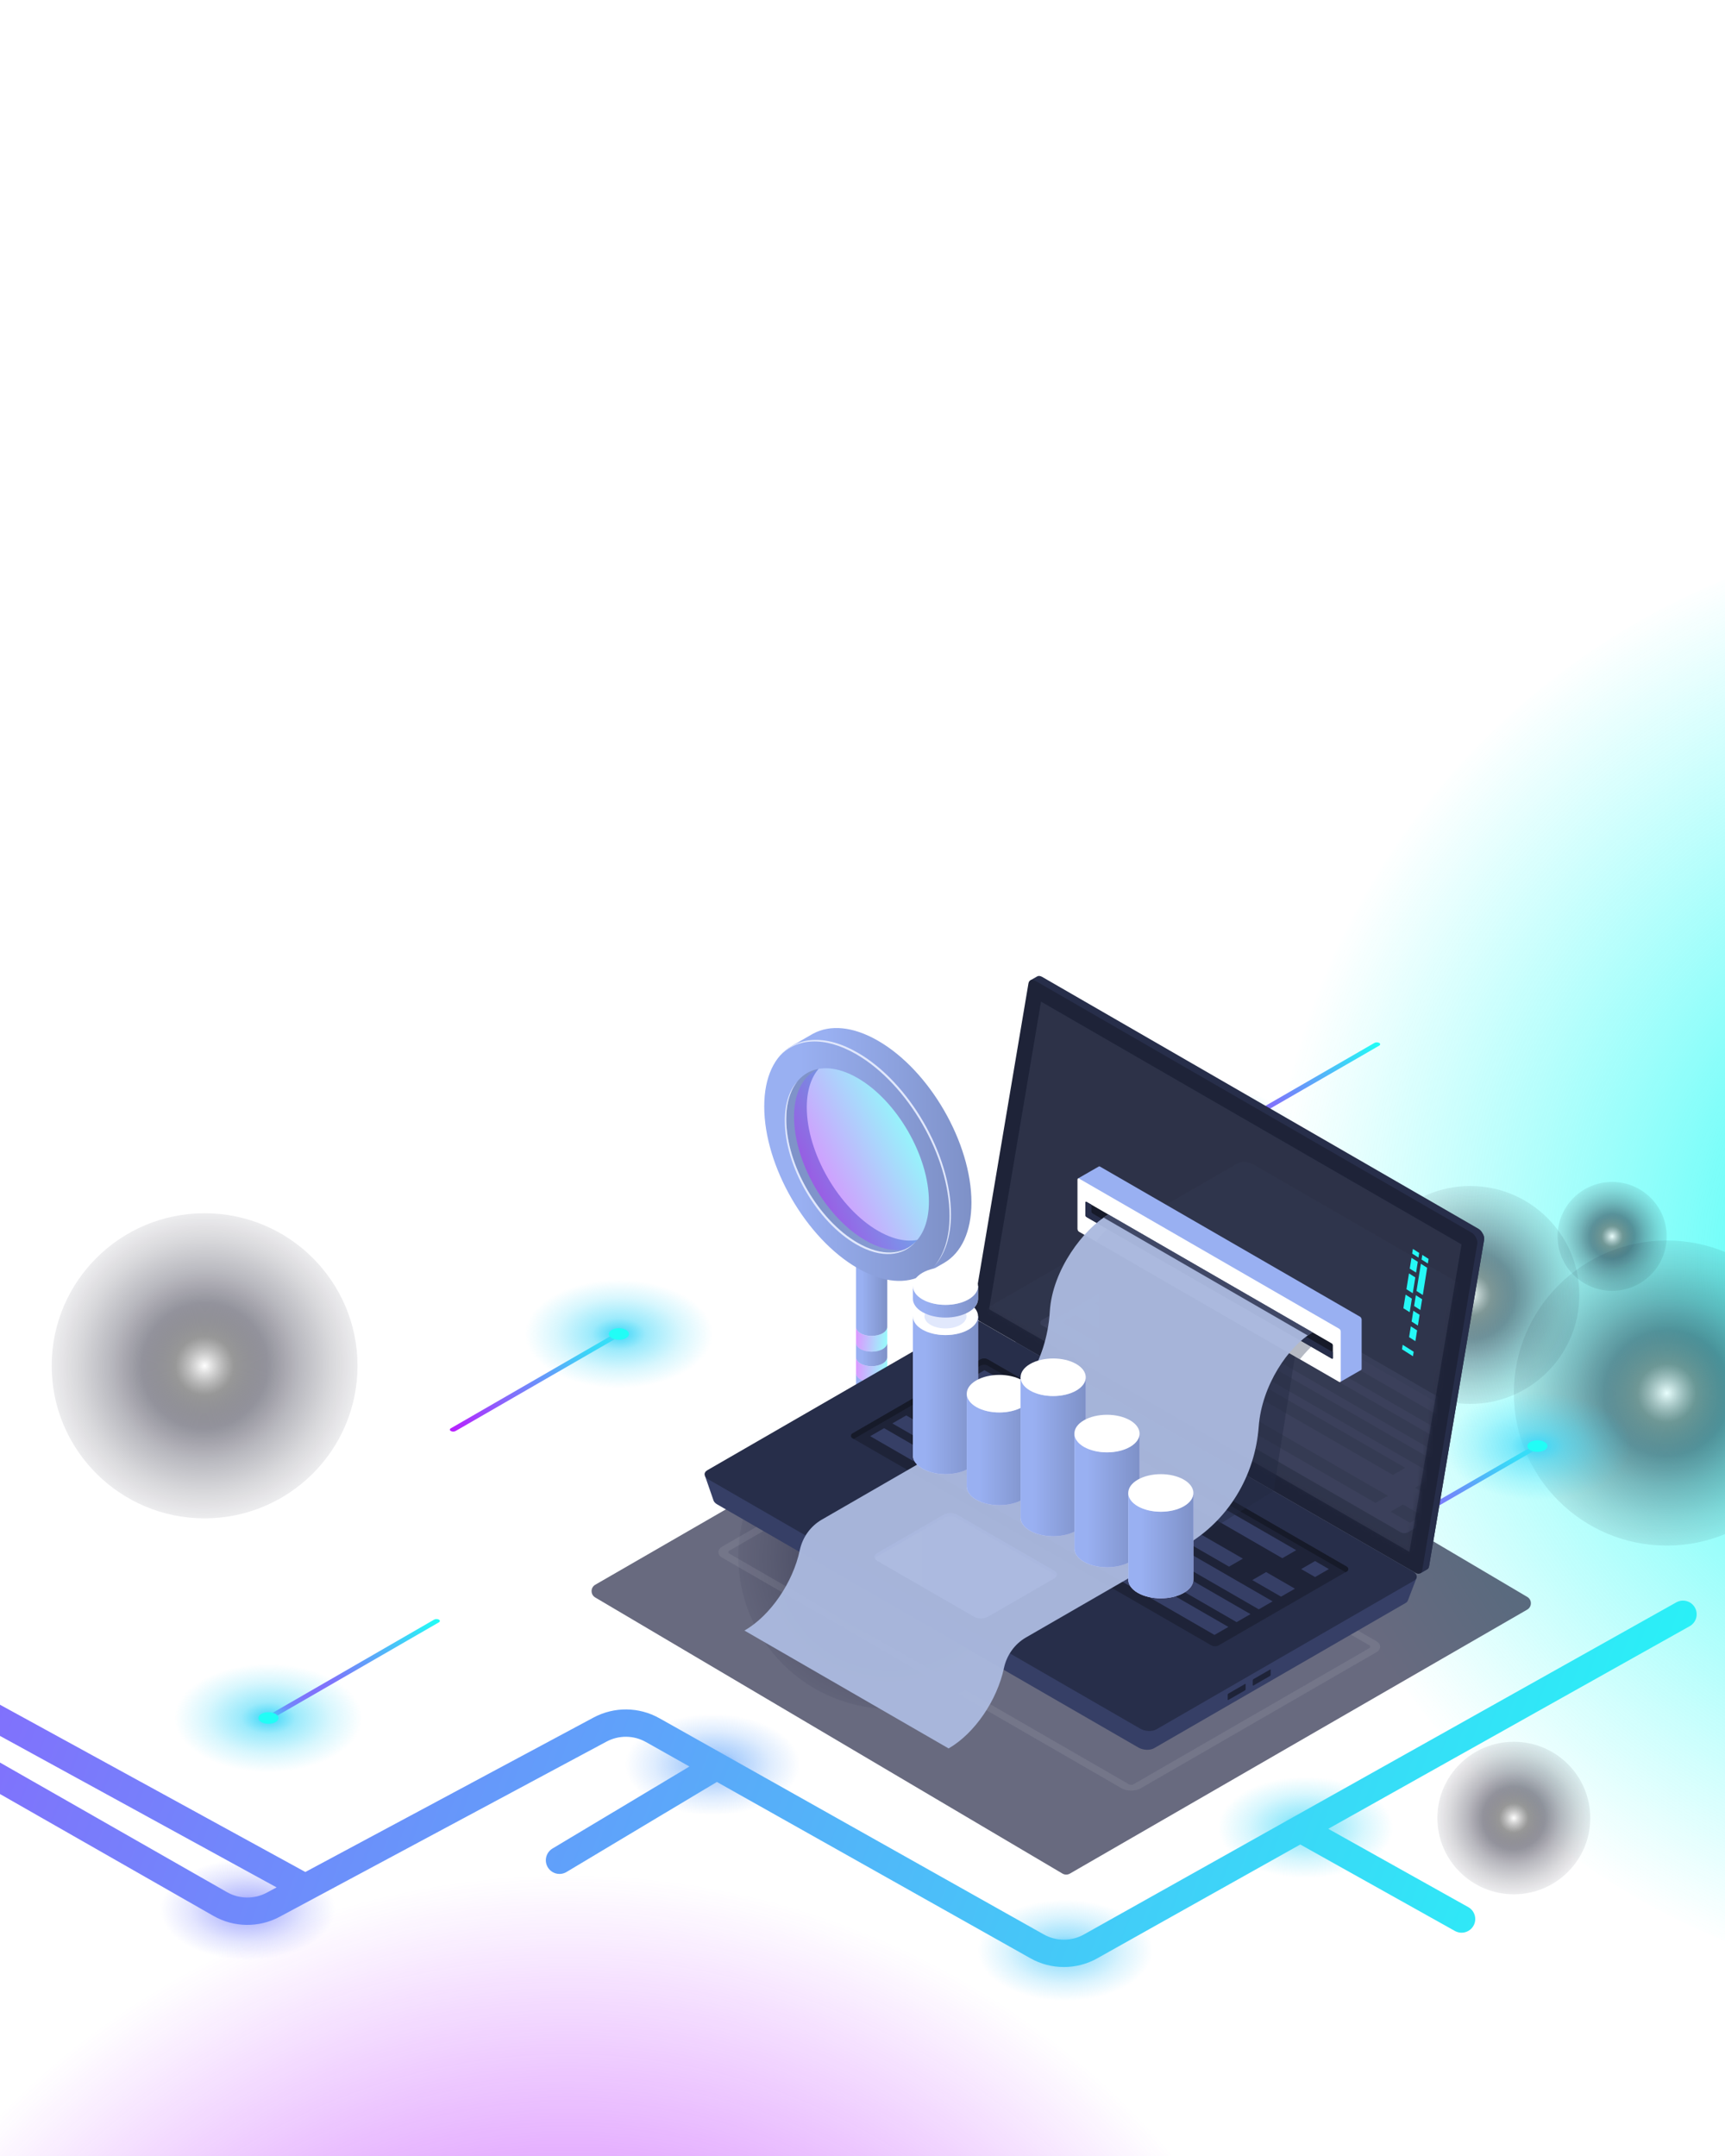 <svg width="328" height="410" viewBox="0 0 328 410" fill="none" xmlns="http://www.w3.org/2000/svg">
<g filter="url(#filter0_f_399_4186)">
<circle cx="380.825" cy="239.649" r="139.818" fill="url(#paint0_radial_399_4186)"/>
</g>
<g filter="url(#filter1_f_399_4186)">
<circle cx="107.946" cy="507.849" r="151.555" fill="url(#paint1_radial_399_4186)"/>
</g>
<path style="mix-blend-mode:color-dodge" d="M296.154 235.121C296.154 229.399 300.803 224.76 306.538 224.76C312.273 224.76 316.923 229.399 316.923 235.121C316.923 240.843 312.273 245.482 306.538 245.482C300.803 245.482 296.154 240.843 296.154 235.121Z" fill="url(#paint2_radial_399_4186)" fill-opacity="0.8"/>
<path style="mix-blend-mode:color-dodge" d="M287.846 264.91C287.846 248.887 300.864 235.898 316.923 235.898C332.982 235.898 346 248.887 346 264.91C346 280.933 332.982 293.922 316.923 293.922C300.864 293.922 287.846 280.933 287.846 264.91Z" fill="url(#paint3_radial_399_4186)" fill-opacity="0.8"/>
<path style="mix-blend-mode:color-dodge" d="M140.384 295.995C140.384 279.972 153.403 266.983 169.461 266.983C185.52 266.983 198.538 279.972 198.538 295.995C198.538 312.018 185.52 325.007 169.461 325.007C153.403 325.007 140.384 312.018 140.384 295.995Z" fill="url(#paint4_radial_399_4186)" fill-opacity="0.8"/>
<path style="mix-blend-mode:color-dodge" d="M9.826 259.729C9.826 243.707 22.844 230.718 38.903 230.718C54.962 230.718 67.98 243.707 67.98 259.729C67.98 275.752 54.962 288.741 38.903 288.741C22.844 288.741 9.826 275.752 9.826 259.729Z" fill="url(#paint5_radial_399_4186)" fill-opacity="0.8"/>
<path style="mix-blend-mode:color-dodge" d="M258.769 246.26C258.769 234.815 268.068 225.537 279.538 225.537C291.009 225.537 300.308 234.815 300.308 246.26C300.308 257.705 291.009 266.983 279.538 266.983C268.068 266.983 258.769 257.705 258.769 246.26Z" fill="url(#paint6_radial_399_4186)" fill-opacity="0.8"/>
<path style="mix-blend-mode:color-dodge" d="M273.308 345.729C273.308 337.718 279.817 331.223 287.847 331.223C295.876 331.223 302.385 337.718 302.385 345.729C302.385 353.741 295.876 360.235 287.847 360.235C279.817 360.235 273.308 353.741 273.308 345.729Z" fill="url(#paint7_radial_399_4186)" fill-opacity="0.8"/>
<ellipse cx="248.284" cy="347.524" rx="16.633" ry="9.616" fill="url(#paint8_radial_399_4186)"/>
<ellipse cx="202.544" cy="370.891" rx="16.633" ry="9.616" fill="url(#paint9_radial_399_4186)"/>
<ellipse cx="135.494" cy="335.569" rx="16.633" ry="9.616" fill="url(#paint10_radial_399_4186)"/>
<ellipse cx="47.133" cy="363.094" rx="16.633" ry="9.616" fill="url(#paint11_radial_399_4186)"/>
<path d="M320.012 306.982L247.244 347.783M247.244 347.783L207.376 370.137C204.214 371.911 200.356 371.908 197.196 370.13L141.298 338.688L136.273 335.862M247.244 347.783L277.91 364.936M136.273 335.862L124.097 329.012C120.998 327.269 117.223 327.231 114.089 328.91L58.048 358.947M136.273 335.862L106.387 353.761M58.048 358.947L51.943 362.219C48.789 363.91 44.986 363.859 41.878 362.084L-30.59 320.706C-33.657 318.955 -37.404 318.881 -40.538 320.51L-193 399.738M58.048 358.947L-6.923 323.355" stroke="url(#paint12_linear_399_4186)" stroke-width="5.198" stroke-linecap="round"/>
<path fill-rule="evenodd" clip-rule="evenodd" d="M118.135 253.423C118.383 253.566 118.383 253.799 118.135 253.942L86.625 272.134C86.377 272.278 85.974 272.278 85.725 272.134C85.477 271.991 85.477 271.758 85.725 271.615L117.234 253.423C117.483 253.279 117.886 253.279 118.135 253.423Z" fill="url(#paint13_linear_399_4186)"/>
<circle cx="14.553" cy="14.553" r="14.553" transform="matrix(0.866 0.5 -0.866 0.5 117.685 239.129)" fill="url(#paint14_radial_399_4186)"/>
<circle cx="1.559" cy="1.559" r="1.559" transform="matrix(0.866 0.5 -0.866 0.5 117.685 252.123)" fill="#21FDF6"/>
<path fill-rule="evenodd" clip-rule="evenodd" d="M83.447 307.998C83.696 308.142 83.696 308.374 83.447 308.518L51.938 326.71C51.689 326.853 51.286 326.853 51.038 326.71C50.789 326.566 50.789 326.334 51.038 326.19L82.547 307.998C82.796 307.855 83.199 307.855 83.447 307.998Z" fill="url(#paint15_linear_399_4186)"/>
<circle cx="14.553" cy="14.553" r="14.553" transform="matrix(0.866 0.5 -0.866 0.5 51.038 312.156)" fill="url(#paint16_radial_399_4186)"/>
<circle cx="1.559" cy="1.559" r="1.559" transform="matrix(0.866 0.5 -0.866 0.5 51.038 325.151)" fill="#21FDF6"/>
<path fill-rule="evenodd" clip-rule="evenodd" d="M292.777 274.733C293.026 274.877 293.026 275.11 292.777 275.253L261.268 293.445C261.019 293.588 260.616 293.588 260.368 293.445C260.119 293.301 260.119 293.069 260.368 292.925L291.877 274.733C292.125 274.59 292.529 274.59 292.777 274.733Z" fill="url(#paint17_linear_399_4186)"/>
<circle cx="14.553" cy="14.553" r="14.553" transform="matrix(0.866 0.5 -0.866 0.5 292.327 260.44)" fill="url(#paint18_radial_399_4186)"/>
<circle cx="1.559" cy="1.559" r="1.559" transform="matrix(0.866 0.5 -0.866 0.5 292.327 273.434)" fill="#21FDF6"/>
<path fill-rule="evenodd" clip-rule="evenodd" d="M262.248 198.327C262.496 198.471 262.496 198.704 262.248 198.847L230.738 217.039C230.49 217.182 230.087 217.182 229.838 217.039C229.589 216.895 229.589 216.663 229.838 216.519L261.347 198.327C261.596 198.184 261.999 198.184 262.248 198.327Z" fill="url(#paint19_linear_399_4186)"/>
<circle cx="14.553" cy="14.553" r="14.553" transform="matrix(0.866 0.5 -0.866 0.5 229.838 202.486)" fill="url(#paint20_radial_399_4186)"/>
<circle cx="1.559" cy="1.559" r="1.559" transform="matrix(0.866 0.5 -0.866 0.5 229.838 215.48)" fill="#21FDF6"/>
<g opacity="0.67">
<path d="M203.431 356.298C202.994 356.551 202.455 356.548 202.02 356.291L113.172 303.78C112.251 303.236 112.258 301.9 113.185 301.365L200.152 251.164C200.589 250.911 201.128 250.914 201.562 251.171L290.403 303.682C291.324 304.227 291.318 305.562 290.391 306.097L203.431 356.298Z" fill="#1E2140"/>
</g>
<path d="M163.629 256.552C162.471 255.886 162.471 254.801 163.629 254.127C164.787 253.46 166.671 253.46 167.829 254.127C168.987 254.794 168.987 255.878 167.829 256.552C166.671 257.219 164.787 257.219 163.629 256.552Z" fill="white"/>
<path d="M163.629 262.312C162.471 261.646 162.471 260.561 163.629 259.887C164.787 259.22 166.671 259.22 167.829 259.887C168.987 260.554 168.987 261.638 167.829 262.312C166.671 262.979 164.787 262.979 163.629 262.312Z" fill="white"/>
<path d="M163.629 268.183C162.471 267.516 162.471 266.432 163.629 265.757C164.787 265.09 166.671 265.09 167.829 265.757C168.987 266.424 168.987 267.509 167.829 268.183C166.671 268.85 164.787 268.85 163.629 268.183Z" fill="white"/>
<path d="M168.701 255.336V252.339C168.701 252.778 168.408 253.218 167.829 253.548C166.671 254.215 164.787 254.215 163.629 253.548C163.065 253.225 162.779 252.8 162.765 252.375V239.689H168.701V277.058C168.701 278.7 167.374 280.027 165.733 280.027C164.091 280.027 162.765 278.7 162.765 277.058V266.93C162.75 267.384 163.036 267.839 163.629 268.183C164.787 268.85 166.671 268.85 167.829 268.183C168.408 267.846 168.694 267.414 168.701 266.974V263.969C168.701 264.409 168.408 264.849 167.829 265.179C166.671 265.845 164.787 265.845 163.629 265.179C163.065 264.856 162.779 264.431 162.765 264.006V261.06C162.75 261.514 163.036 261.969 163.629 262.313C164.787 262.98 166.671 262.98 167.829 262.313C168.408 261.976 168.694 261.543 168.701 261.104V258.099C168.701 258.539 168.408 258.978 167.829 259.308C166.671 259.975 164.787 259.975 163.629 259.308C163.065 258.986 162.779 258.561 162.765 258.136V255.292C162.75 255.746 163.036 256.201 163.629 256.545C164.787 257.212 166.671 257.212 167.829 256.545C168.408 256.208 168.694 255.776 168.701 255.336Z" fill="url(#paint21_linear_399_4186)"/>
<path d="M163.629 268.037C164.787 268.704 166.671 268.704 167.829 268.037C168.378 267.721 168.664 267.311 168.693 266.901C168.73 267.362 168.444 267.831 167.829 268.183C166.671 268.85 164.787 268.85 163.629 268.183C163.021 267.831 162.735 267.362 162.764 266.901C162.794 267.311 163.08 267.721 163.629 268.037Z" fill="white"/>
<path opacity="0.48" d="M163.629 253.555C164.787 254.222 166.671 254.222 167.828 253.555C168.407 253.218 168.701 252.785 168.701 252.345V255.343C168.701 255.783 168.407 256.215 167.828 256.552C166.671 257.219 164.787 257.219 163.629 256.552C163.035 256.208 162.742 255.753 162.764 255.299V252.382C162.779 252.807 163.065 253.232 163.629 253.555Z" fill="url(#paint22_linear_399_4186)"/>
<path opacity="0.48" d="M163.629 259.315C164.787 259.982 166.671 259.982 167.828 259.315C168.407 258.978 168.701 258.546 168.701 258.106V261.103C168.701 261.543 168.407 261.976 167.828 262.313C166.671 262.98 164.787 262.98 163.629 262.313C163.035 261.968 162.742 261.514 162.764 261.059V258.143C162.779 258.568 163.065 258.993 163.629 259.315Z" fill="url(#paint23_linear_399_4186)"/>
<path opacity="0.48" d="M163.629 265.186C164.787 265.852 166.671 265.852 167.828 265.186C168.407 264.848 168.701 264.416 168.701 263.976V266.974C168.701 267.413 168.407 267.846 167.828 268.183C166.671 268.85 164.787 268.85 163.629 268.183C163.035 267.839 162.742 267.384 162.764 266.93V264.013C162.779 264.438 163.065 264.863 163.629 265.186Z" fill="url(#paint24_linear_399_4186)"/>
<path d="M176.454 235.079C176.594 235.006 176.726 234.925 176.858 234.837L178.309 226.622L176.491 215.717L171.434 210.205L166.224 205.149L157.927 201.711L157.708 201.623C157.312 201.821 156.945 202.063 156.601 202.334C154.527 202.078 152.453 201.814 150.379 201.558C150.731 200.7 151.141 199.923 151.625 199.242L150.635 198.853L154.351 196.713C154.395 196.684 154.439 196.662 154.483 196.64L154.622 196.559H154.629C157.825 194.837 162.171 195.152 166.964 197.922C176.77 203.58 184.714 217.351 184.714 228.667C184.714 234.28 182.757 238.238 179.591 240.114L179.569 240.129C179.532 240.151 179.496 240.173 179.459 240.195L175.516 242.452L175.722 241.309C175.231 241.345 174.725 241.353 174.205 241.316C175.296 239.388 176.777 237.256 176.462 235.086L176.454 235.079Z" fill="url(#paint25_linear_399_4186)"/>
<path d="M149.228 208.623C149.228 208.469 149.221 208.315 149.221 208.161C149.221 205.596 149.639 203.39 150.386 201.558C152.46 201.814 154.534 202.078 156.608 202.334C154.615 203.91 153.406 206.732 153.406 210.579C153.406 219.227 159.481 229.751 166.971 234.075C170.665 236.208 174.014 236.428 176.454 235.079C176.77 237.241 175.289 239.381 174.197 241.309C172.548 241.206 170.775 240.752 168.906 239.909L169.492 240.568C169.492 240.568 162.112 238.003 161.958 237.842C161.804 237.681 153.208 228.996 153.208 228.996L147.594 216.889L149.221 208.623H149.228Z" fill="url(#paint26_linear_399_4186)"/>
<path opacity="0.5" d="M174.144 236.829C179.44 233.771 179.439 223.853 174.14 214.676C168.842 205.499 160.253 200.539 154.957 203.596C149.66 206.654 149.662 216.573 154.96 225.749C160.258 234.926 168.847 239.887 174.144 236.829Z" fill="url(#paint27_linear_399_4186)"/>
<path d="M145.315 210.418C145.315 221.741 153.259 235.504 163.065 241.162C172.871 246.82 180.815 242.232 180.815 230.916C180.815 219.601 172.871 205.83 163.065 200.172C153.259 194.515 145.315 199.102 145.315 210.418ZM149.499 212.836C149.499 204.189 155.575 200.678 163.065 205.002C170.555 209.326 176.63 219.85 176.63 228.498C176.63 237.146 170.555 240.656 163.065 236.332C155.575 232.008 149.499 221.484 149.499 212.836Z" fill="url(#paint28_linear_399_4186)"/>
<path d="M180.551 231.217C180.551 219.894 172.607 206.131 162.801 200.473C156.77 196.992 151.442 197.395 148.232 200.854C151.405 197.116 156.865 196.589 163.072 200.172C172.878 205.83 180.822 219.601 180.822 230.916C180.822 235.27 179.643 238.619 177.642 240.781C179.481 238.612 180.551 235.372 180.551 231.217Z" fill="#E1E8FC"/>
<path d="M162.794 236.633C155.304 232.309 149.228 221.785 149.228 213.137C149.228 209.788 150.144 207.208 151.698 205.559C150.313 207.215 149.499 209.678 149.499 212.837C149.499 221.484 155.575 232.008 163.065 236.332C167.653 238.985 171.705 238.692 174.16 236.076C171.742 238.963 167.557 239.381 162.794 236.633Z" fill="#E1E8FC"/>
<rect y="0.78" width="90.349" height="54.383" rx="1.299" transform="matrix(0.866 0.5 -0.866 0.5 184.617 267.587)" stroke="white" stroke-opacity="0.08" stroke-width="1.559"/>
<rect y="0.78" width="90.349" height="54.383" rx="1.299" transform="matrix(0.866 0.5 -0.866 0.5 184.617 267.587)" stroke="url(#paint29_radial_399_4186)" stroke-width="1.559"/>
<path d="M186.392 248.351L196.77 186.768L195.934 186.416L197.188 185.698C197.429 185.544 197.774 185.551 198.155 185.771L281.116 233.665C281.798 234.06 282.311 235.064 282.194 235.775L271.728 297.85C271.677 298.172 271.516 298.385 271.288 298.48L270.065 299.191L269.852 298.047L269.925 298.069L187.47 250.462C186.788 250.066 186.275 249.062 186.392 248.351Z" fill="#272E4A"/>
<path d="M280.654 235.35L282.018 234.75C282.171 235.101 282.245 235.468 282.193 235.776L271.728 297.85C271.677 298.172 271.516 298.385 271.288 298.48L270.064 299.191L269.852 298.048L269.925 298.07L265.755 295.659L280.654 235.35Z" fill="#272E4A"/>
<path d="M186.165 251.202L269.126 299.095C269.764 299.462 270.313 299.249 270.431 298.59L280.896 236.515C281.013 235.812 280.5 234.8 279.819 234.405L196.858 186.511C196.22 186.145 195.67 186.357 195.553 187.017L185.088 249.091C184.97 249.795 185.483 250.806 186.165 251.202Z" fill="#1E2338"/>
<g opacity="0.51">
<path d="M197.942 190.477L277.906 236.648L267.99 295.109L188.078 248.967L197.942 190.477Z" fill="#3A4159"/>
</g>
<path d="M134.021 280.591L138.55 282.958L183.944 256.751C184.707 256.311 186.033 256.37 186.905 256.875L265.205 302.079C265.953 301.661 269.368 300.019 269.368 300.019L267.712 304.336C267.646 304.527 267.499 304.71 267.25 304.849L219.437 332.456C218.675 332.896 217.349 332.838 216.477 332.332L136.352 286.073C135.992 285.868 135.773 285.611 135.677 285.355L134.028 280.598L134.021 280.591Z" fill="#363F66"/>
<path d="M134.717 281.338L216.836 328.748C217.737 329.268 219.093 329.32 219.87 328.873L268.87 300.584C269.646 300.137 269.551 299.352 268.65 298.832L186.531 251.422C185.63 250.902 184.274 250.851 183.497 251.298L134.497 279.587C133.72 280.034 133.816 280.818 134.717 281.338Z" fill="#272E4A"/>
<path d="M241.607 318.487V317.586C241.607 317.498 241.556 317.461 241.49 317.498L238.316 319.33C238.25 319.367 238.199 319.469 238.199 319.55V320.451C238.199 320.539 238.25 320.576 238.316 320.539L241.49 318.707C241.556 318.671 241.607 318.568 241.607 318.487Z" fill="#1E2338"/>
<path d="M236.85 321.228V320.327C236.85 320.239 236.799 320.202 236.733 320.239L233.56 322.071C233.494 322.108 233.443 322.21 233.443 322.291V323.192C233.443 323.28 233.494 323.317 233.56 323.28L236.733 321.448C236.799 321.412 236.85 321.309 236.85 321.228Z" fill="#1E2338"/>
<path d="M256.096 297.931L187.858 258.531C187.404 258.268 186.839 258.268 186.385 258.531L162.083 272.588C161.731 272.793 161.731 273.291 162.083 273.497L230.291 312.874C230.746 313.138 231.303 313.138 231.757 312.874L256.089 298.832C256.44 298.627 256.44 298.129 256.089 297.923L256.096 297.931Z" fill="#1E2338"/>
<path d="M256.096 298.839L255.854 298.978L187.858 259.726C187.403 259.462 186.839 259.462 186.385 259.726L162.332 273.643L162.09 273.504C161.738 273.306 161.738 272.8 162.09 272.595L186.392 258.538C186.846 258.275 187.411 258.275 187.865 258.538L256.103 297.938C256.455 298.143 256.455 298.641 256.103 298.846L256.096 298.839Z" fill="#161A29"/>
<path d="M184.56 262.093L243.828 296.319L246.466 294.794L187.191 260.569L184.56 262.093Z" fill="#363F66"/>
<path d="M178.096 265.824L233.692 297.924L236.33 296.399L180.734 264.307L178.096 265.824Z" fill="#363F66"/>
<path d="M173.889 268.256L239.35 306.043L241.981 304.526L176.52 266.732L173.889 268.256Z" fill="#363F66"/>
<path d="M169.675 270.683L235.136 308.477L237.774 306.952L172.314 269.166L169.675 270.683Z" fill="#363F66"/>
<path d="M165.469 273.116L230.929 310.91L233.567 309.386L168.107 271.591L165.469 273.116Z" fill="#363F66"/>
<path d="M247.411 298.385L250.05 299.902L252.681 298.385L250.05 296.861L247.411 298.385Z" fill="#363F66"/>
<path d="M238.118 300.481L243.586 303.632L246.224 302.115L240.749 298.956L238.118 300.481Z" fill="#363F66"/>
<path d="M185.234 307.465L166.832 296.846C166.114 296.428 166.114 295.754 166.832 295.343L179.415 288.081C180.134 287.663 181.299 287.663 182.017 288.081L200.419 298.7C201.138 299.118 201.138 299.792 200.419 300.202L187.836 307.465C187.118 307.883 185.953 307.883 185.234 307.465Z" fill="url(#paint30_linear_399_4186)"/>
<path d="M200.419 299.308L182.017 288.689C181.299 288.271 180.133 288.271 179.415 288.689L166.832 295.952C166.612 296.076 166.465 296.23 166.377 296.399C166.187 296.032 166.333 295.629 166.832 295.336L179.415 288.073C180.133 287.656 181.299 287.656 182.017 288.073L200.419 298.693C200.918 298.978 201.064 299.389 200.874 299.755C200.786 299.594 200.647 299.44 200.419 299.308Z" fill="#9198DB"/>
<g opacity="0.11">
<mask id="mask0_399_4186" style="mask-type:luminance" maskUnits="userSpaceOnUse" x="188" y="190" width="90" height="106">
<path d="M197.942 190.477L277.906 236.648L267.991 295.109L188.078 248.967L197.942 190.477Z" fill="white"/>
</mask>
<g mask="url(#mask0_399_4186)">
<path d="M186.458 251.32L268.577 298.729C269.478 299.25 270.834 299.301 271.611 298.854L320.611 270.565C321.388 270.118 321.292 269.334 320.391 268.813L238.272 221.404C237.371 220.884 236.015 220.832 235.238 221.279L186.238 249.568C185.462 250.015 185.557 250.799 186.458 251.32Z" fill="#444D6A"/>
<path d="M292.095 276.421L223.857 237.021C223.402 236.758 222.838 236.758 222.384 237.021L198.082 251.078C197.73 251.283 197.73 251.781 198.082 251.987L266.29 291.364C266.745 291.628 267.302 291.628 267.756 291.364L292.087 277.322C292.439 277.117 292.439 276.619 292.087 276.413L292.095 276.421Z" fill="#ADB1F2"/>
<path d="M292.095 277.33L291.853 277.469L223.857 238.216C223.402 237.952 222.838 237.952 222.384 238.216L198.331 252.133L198.089 251.994C197.737 251.796 197.737 251.291 198.089 251.085L222.391 237.029C222.845 236.765 223.41 236.765 223.864 237.029L292.102 276.428C292.454 276.633 292.454 277.132 292.102 277.337L292.095 277.33Z" fill="#9198DB"/>
<g opacity="0.5">
<path d="M204.443 250.125L263.894 284.445L261.541 285.801L202.09 251.481L204.443 250.125Z" fill="#444D6A"/>
<path d="M210.709 246.505L267.214 279.132L264.861 280.488L208.357 247.868L210.709 246.505Z" fill="#444D6A"/>
<path d="M271.435 281.565L276.712 284.614L274.352 285.97L269.075 282.929L271.435 281.565Z" fill="#444D6A"/>
<path d="M266.774 286.109L270.445 288.227L268.093 289.591L264.414 287.465L266.774 286.109Z" fill="#444D6A"/>
<path d="M214.637 244.24L280.632 282.35L278.28 283.705L212.277 245.603L214.637 244.24Z" fill="#444D6A"/>
<path d="M218.558 241.976L284.561 280.078L282.201 281.441L216.206 243.331L218.558 241.976Z" fill="#444D6A"/>
<path d="M222.486 239.711L288.482 277.813L286.129 279.176L220.126 241.067L222.486 239.711Z" fill="#444D6A"/>
</g>
</g>
</g>
<path opacity="0.42" d="M224.48 294.42L242.171 283.537L202.398 260.569L183.629 273.189L224.48 294.42Z" fill="#232942"/>
<path opacity="0.42" d="M242.171 283.537L246.224 257.937L208.899 236.53V264.277L242.171 283.537Z" fill="#232942"/>
<path d="M204.993 224.093L208.943 221.821C208.994 221.792 209.06 221.792 209.141 221.836L258.617 250.404C258.778 250.499 258.91 250.748 258.91 250.961V260.297C258.91 260.4 258.881 260.473 258.829 260.517C258.829 260.517 258.822 260.517 258.815 260.517L254.828 262.811L254.799 258.297L209.141 231.935C208.979 231.84 208.847 231.591 208.847 231.378V228.175L204.993 224.079V224.093Z" fill="#99B0F2"/>
<path d="M205.168 234.236L254.645 262.804C254.806 262.899 254.938 262.804 254.938 262.584V253.247C254.938 253.035 254.806 252.778 254.645 252.69L205.168 224.123C205.007 224.027 204.875 224.123 204.875 224.343V233.679C204.875 233.892 205.007 234.148 205.168 234.236Z" fill="white"/>
<path opacity="0.6" d="M211.992 232.346L250.519 254.999C249.331 256.025 248.203 257.197 247.169 258.487L208.356 236.083C209.47 234.691 210.694 233.43 211.992 232.353V232.346Z" fill="#868C9D"/>
<path d="M206.583 231.43L253.238 258.363C253.348 258.429 253.436 258.363 253.436 258.209V255.864C253.436 255.717 253.348 255.548 253.238 255.483L206.583 228.549C206.473 228.483 206.385 228.549 206.385 228.703V231.048C206.385 231.195 206.473 231.364 206.583 231.43Z" fill="#161A29"/>
<path d="M206.583 228.549L207.528 229.099V230.367C207.528 230.513 207.616 230.682 207.726 230.748L253.436 257.139V258.216C253.436 258.362 253.348 258.428 253.238 258.37L206.583 231.437C206.473 231.371 206.385 231.202 206.385 231.056V228.71C206.385 228.564 206.473 228.498 206.583 228.556V228.549Z" fill="#272E4A"/>
<path opacity="0.96" d="M180.368 332.493L141.555 310.081C146.561 307.194 150.782 300.862 152.072 294.815C152.592 292.36 154.095 290.235 156.264 288.982L185.593 272.052C193.765 267.34 199.056 258.846 199.613 249.429C200.082 241.477 206.092 233.657 210.76 230.968L249.573 253.379C244.978 256.032 239.921 263.448 239.342 271.261C238.646 280.678 233.531 289.202 225.352 293.921L195.084 311.393C192.915 312.646 191.412 314.779 190.892 317.227C189.602 323.28 185.381 329.605 180.375 332.493H180.368Z" fill="#ABB9DF"/>
<path opacity="0.8" d="M210.76 230.968L249.573 253.379C249.266 253.562 248.958 253.753 248.65 253.958L209.844 231.547C210.152 231.349 210.453 231.151 210.768 230.975L210.76 230.968Z" fill="#272E4A"/>
<path d="M173.589 250.316H185.967V276.758C185.967 277.674 185.366 278.59 184.157 279.286C181.738 280.679 177.818 280.679 175.399 279.286C174.19 278.59 173.589 277.674 173.589 276.758V250.316Z" fill="url(#paint31_linear_399_4186)"/>
<path d="M173.589 250.316H185.967V276.758C185.967 277.674 185.366 278.59 184.157 279.286C181.738 280.679 177.818 280.679 175.399 279.286C174.19 278.59 173.589 277.674 173.589 276.758V250.316Z" fill="url(#paint32_linear_399_4186)"/>
<path d="M175.399 252.844C177.818 254.237 181.739 254.237 184.157 252.844C186.576 251.452 186.576 249.187 184.157 247.787C181.739 246.395 177.818 246.395 175.399 247.787C172.981 249.18 172.981 251.444 175.399 252.844Z" fill="white"/>
<path opacity="0.3" d="M176.953 251.95C178.514 252.851 181.042 252.851 182.603 251.95C184.164 251.049 184.164 249.59 182.603 248.689C181.042 247.787 178.514 247.787 176.953 248.689C175.392 249.59 175.392 251.049 176.953 251.95Z" fill="#9AB1F3"/>
<path opacity="0.5" d="M175.399 252.58C177.817 253.973 181.738 253.973 184.157 252.58C185.307 251.913 185.901 251.056 185.96 250.184C186.018 251.144 185.425 252.111 184.157 252.844C181.738 254.236 177.817 254.236 175.399 252.844C174.131 252.111 173.537 251.144 173.596 250.184C173.655 251.056 174.248 251.913 175.399 252.58Z" fill="white"/>
<path d="M173.589 244.57H185.967V246.988C185.967 247.904 185.366 248.82 184.157 249.516C181.738 250.909 177.818 250.909 175.399 249.516C174.19 248.82 173.589 247.904 173.589 246.988V244.57Z" fill="url(#paint33_linear_399_4186)"/>
<path d="M173.589 244.57H185.967V246.988C185.967 247.904 185.366 248.82 184.157 249.516C181.738 250.909 177.818 250.909 175.399 249.516C174.19 248.82 173.589 247.904 173.589 246.988V244.57Z" fill="url(#paint34_linear_399_4186)"/>
<path d="M175.399 247.098C177.818 248.491 181.739 248.491 184.157 247.098C186.576 245.706 186.576 243.441 184.157 242.041C181.739 240.649 177.818 240.649 175.399 242.041C172.981 243.434 172.981 245.698 175.399 247.098Z" fill="white"/>
<path opacity="0.5" d="M175.399 246.834C177.817 248.227 181.738 248.227 184.157 246.834C185.307 246.168 185.901 245.31 185.96 244.438C186.018 245.398 185.425 246.365 184.157 247.098C181.738 248.491 177.817 248.491 175.399 247.098C174.131 246.365 173.537 245.398 173.596 244.438C173.655 245.31 174.248 246.168 175.399 246.834Z" fill="white"/>
<path d="M183.82 265.031H196.198V282.664C196.198 283.58 195.597 284.496 194.388 285.193C191.969 286.585 188.049 286.585 185.63 285.193C184.421 284.496 183.82 283.58 183.82 282.664V265.031Z" fill="url(#paint35_linear_399_4186)"/>
<path d="M183.82 265.031H196.198V282.664C196.198 283.58 195.597 284.496 194.388 285.193C191.969 286.585 188.049 286.585 185.63 285.193C184.421 284.496 183.82 283.58 183.82 282.664V265.031Z" fill="url(#paint36_linear_399_4186)"/>
<path d="M185.638 267.56C188.056 268.952 191.977 268.952 194.396 267.56C196.814 266.167 196.814 263.903 194.396 262.503C191.977 261.111 188.056 261.111 185.638 262.503C183.219 263.896 183.219 266.16 185.638 267.56Z" fill="white"/>
<path opacity="0.5" d="M185.637 267.296C188.056 268.689 191.977 268.689 194.395 267.296C195.546 266.629 196.139 265.772 196.198 264.9C196.257 265.86 195.663 266.827 194.395 267.56C191.977 268.952 188.056 268.952 185.637 267.56C184.37 266.827 183.776 265.86 183.835 264.9C183.893 265.772 184.487 266.629 185.637 267.296Z" fill="white"/>
<path d="M194.058 261.91H206.436V288.572C206.436 289.488 205.835 290.404 204.626 291.1C202.208 292.492 198.287 292.492 195.868 291.1C194.659 290.404 194.058 289.488 194.058 288.572V261.91Z" fill="url(#paint37_linear_399_4186)"/>
<path d="M194.058 261.91H206.436V288.572C206.436 289.488 205.835 290.404 204.626 291.1C202.208 292.492 198.287 292.492 195.868 291.1C194.659 290.404 194.058 289.488 194.058 288.572V261.91Z" fill="url(#paint38_linear_399_4186)"/>
<path d="M195.876 264.438C198.294 265.831 202.215 265.831 204.633 264.438C207.052 263.046 207.052 260.781 204.633 259.382C202.215 257.989 198.294 257.989 195.876 259.382C193.457 260.774 193.457 263.039 195.876 264.438Z" fill="white"/>
<path opacity="0.5" d="M195.875 264.174C198.294 265.567 202.215 265.567 204.633 264.174C205.784 263.507 206.377 262.65 206.436 261.778C206.495 262.738 205.901 263.705 204.633 264.438C202.215 265.831 198.294 265.831 195.875 264.438C194.608 263.705 194.014 262.738 194.073 261.778C194.131 262.65 194.725 263.507 195.875 264.174Z" fill="white"/>
<path d="M204.296 272.617H216.674V294.471C216.674 295.387 216.073 296.303 214.864 297C212.446 298.392 208.525 298.392 206.106 297C204.897 296.303 204.296 295.387 204.296 294.471V272.617Z" fill="url(#paint39_linear_399_4186)"/>
<path d="M204.296 272.617H216.674V294.471C216.674 295.387 216.073 296.303 214.864 297C212.446 298.392 208.525 298.392 206.106 297C204.897 296.303 204.296 295.387 204.296 294.471V272.617Z" fill="url(#paint40_linear_399_4186)"/>
<path d="M206.107 275.145C208.525 276.538 212.446 276.538 214.864 275.145C217.283 273.753 217.283 271.488 214.864 270.089C212.446 268.696 208.525 268.696 206.107 270.089C203.688 271.481 203.688 273.746 206.107 275.145Z" fill="white"/>
<path opacity="0.5" d="M206.106 274.882C208.525 276.274 212.446 276.274 214.864 274.882C216.015 274.215 216.608 273.357 216.667 272.485C216.726 273.445 216.132 274.413 214.864 275.146C212.446 276.538 208.525 276.538 206.106 275.146C204.839 274.413 204.245 273.445 204.304 272.485C204.362 273.357 204.956 274.215 206.106 274.882Z" fill="white"/>
<path d="M214.535 283.91H226.913V300.378C226.913 301.294 226.312 302.21 225.103 302.906C222.684 304.299 218.763 304.299 216.345 302.906C215.136 302.21 214.535 301.294 214.535 300.378V283.91Z" fill="url(#paint41_linear_399_4186)"/>
<path d="M214.535 283.91H226.913V300.378C226.913 301.294 226.312 302.21 225.103 302.906C222.684 304.299 218.763 304.299 216.345 302.906C215.136 302.21 214.535 301.294 214.535 300.378V283.91Z" fill="url(#paint42_linear_399_4186)"/>
<path d="M216.345 286.439C218.763 287.832 222.684 287.832 225.102 286.439C227.521 285.047 227.521 282.782 225.102 281.382C222.684 279.99 218.763 279.99 216.345 281.382C213.926 282.775 213.926 285.039 216.345 286.439Z" fill="white"/>
<path opacity="0.5" d="M216.345 286.168C218.763 287.56 222.684 287.56 225.103 286.168C226.253 285.501 226.847 284.643 226.905 283.771C226.964 284.731 226.37 285.699 225.103 286.432C222.684 287.824 218.763 287.824 216.345 286.432C215.077 285.699 214.483 284.731 214.542 283.771C214.601 284.643 215.194 285.501 216.345 286.168Z" fill="white"/>
<path d="M270.299 239.527L271.501 240.282L271.64 239.403L270.446 238.641L270.299 239.527Z" fill="#25F8F6"/>
<path d="M269.339 245.501L270.541 246.263L271.369 241.089L270.174 240.327L269.339 245.501Z" fill="#25F8F6"/>
<path d="M268.885 248.359L270.079 249.121L270.409 247.069L269.214 246.307L268.885 248.359Z" fill="#25F8F6"/>
<path d="M268.408 251.32L269.603 252.082L269.932 250.03L268.738 249.268L268.408 251.32Z" fill="#25F8F6"/>
<path d="M268.056 241.25L269.258 242.005L269.588 239.953L268.386 239.198L268.056 241.25Z" fill="#25F8F6"/>
<path d="M267.426 245.171L268.628 245.933L269.112 242.921L267.91 242.159L267.426 245.171Z" fill="#25F8F6"/>
<path d="M266.847 248.784L268.049 249.539L268.459 246.959L267.265 246.197L266.847 248.784Z" fill="#25F8F6"/>
<path d="M267.932 254.28L269.126 255.043L269.456 252.99L268.262 252.228L267.932 254.28Z" fill="#25F8F6"/>
<path d="M268.518 238.392L269.713 239.154L269.852 238.267L268.657 237.505L268.518 238.392Z" fill="#25F8F6"/>
<path d="M266.583 256.589L268.672 257.916L268.804 257.058L266.715 255.732L266.583 256.589Z" fill="#25F8F6"/>
<defs>
<filter id="filter0_f_399_4186" x="-18.877" y="-160.053" width="799.404" height="799.404" filterUnits="userSpaceOnUse" color-interpolation-filters="sRGB">
<feFlood flood-opacity="0" result="BackgroundImageFix"/>
<feBlend mode="normal" in="SourceGraphic" in2="BackgroundImageFix" result="shape"/>
<feGaussianBlur stdDeviation="129.942" result="effect1_foregroundBlur_399_4186"/>
</filter>
<filter id="filter1_f_399_4186" x="-251.516" y="148.387" width="718.925" height="718.925" filterUnits="userSpaceOnUse" color-interpolation-filters="sRGB">
<feFlood flood-opacity="0" result="BackgroundImageFix"/>
<feBlend mode="normal" in="SourceGraphic" in2="BackgroundImageFix" result="shape"/>
<feGaussianBlur stdDeviation="103.954" result="effect1_foregroundBlur_399_4186"/>
</filter>
<radialGradient id="paint0_radial_399_4186" cx="0" cy="0" r="1" gradientUnits="userSpaceOnUse" gradientTransform="translate(380.825 239.649) rotate(90) scale(139.818)">
<stop stop-color="#21FDF6"/>
<stop offset="1" stop-color="#21FDF6" stop-opacity="0"/>
</radialGradient>
<radialGradient id="paint1_radial_399_4186" cx="0" cy="0" r="1" gradientUnits="userSpaceOnUse" gradientTransform="translate(107.946 507.849) rotate(90) scale(151.555)">
<stop stop-color="#B721FF"/>
<stop offset="1" stop-color="#B721FF" stop-opacity="0"/>
</radialGradient>
<radialGradient id="paint2_radial_399_4186" cx="0" cy="0" r="1" gradientUnits="userSpaceOnUse" gradientTransform="translate(306.538 235.121) rotate(-138.476) scale(13.258 13.368)">
<stop stop-color="white"/>
<stop offset="0.15" stop-color="#575757" stop-opacity="0.77"/>
<stop offset="0.32" stop-color="#05041A" stop-opacity="0.54"/>
<stop offset="0.48" stop-color="#05041A" stop-opacity="0.35"/>
<stop offset="0.64" stop-color="#05041A" stop-opacity="0.2"/>
<stop offset="0.78" stop-color="#05041A" stop-opacity="0.09"/>
<stop offset="0.9" stop-color="#05041A" stop-opacity="0.02"/>
<stop offset="1" stop-color="#05041A" stop-opacity="0"/>
</radialGradient>
<radialGradient id="paint3_radial_399_4186" cx="0" cy="0" r="1" gradientUnits="userSpaceOnUse" gradientTransform="translate(316.923 264.91) rotate(-138.476) scale(37.122 37.431)">
<stop stop-color="white"/>
<stop offset="0.15" stop-color="#575757" stop-opacity="0.77"/>
<stop offset="0.32" stop-color="#05041A" stop-opacity="0.54"/>
<stop offset="0.48" stop-color="#05041A" stop-opacity="0.35"/>
<stop offset="0.64" stop-color="#05041A" stop-opacity="0.2"/>
<stop offset="0.78" stop-color="#05041A" stop-opacity="0.09"/>
<stop offset="0.9" stop-color="#05041A" stop-opacity="0.02"/>
<stop offset="1" stop-color="#05041A" stop-opacity="0"/>
</radialGradient>
<radialGradient id="paint4_radial_399_4186" cx="0" cy="0" r="1" gradientUnits="userSpaceOnUse" gradientTransform="translate(169.461 295.995) rotate(-138.476) scale(37.122 37.431)">
<stop stop-color="white"/>
<stop offset="0.15" stop-color="#575757" stop-opacity="0.77"/>
<stop offset="0.32" stop-color="#05041A" stop-opacity="0.54"/>
<stop offset="0.48" stop-color="#05041A" stop-opacity="0.35"/>
<stop offset="0.64" stop-color="#05041A" stop-opacity="0.2"/>
<stop offset="0.78" stop-color="#05041A" stop-opacity="0.09"/>
<stop offset="0.9" stop-color="#05041A" stop-opacity="0.02"/>
<stop offset="1" stop-color="#05041A" stop-opacity="0"/>
</radialGradient>
<radialGradient id="paint5_radial_399_4186" cx="0" cy="0" r="1" gradientUnits="userSpaceOnUse" gradientTransform="translate(38.903 259.73) rotate(-138.476) scale(37.122 37.431)">
<stop stop-color="white"/>
<stop offset="0.15" stop-color="#575757" stop-opacity="0.77"/>
<stop offset="0.32" stop-color="#05041A" stop-opacity="0.54"/>
<stop offset="0.48" stop-color="#05041A" stop-opacity="0.35"/>
<stop offset="0.64" stop-color="#05041A" stop-opacity="0.2"/>
<stop offset="0.78" stop-color="#05041A" stop-opacity="0.09"/>
<stop offset="0.9" stop-color="#05041A" stop-opacity="0.02"/>
<stop offset="1" stop-color="#05041A" stop-opacity="0"/>
</radialGradient>
<radialGradient id="paint6_radial_399_4186" cx="0" cy="0" r="1" gradientUnits="userSpaceOnUse" gradientTransform="translate(279.538 246.26) rotate(-138.476) scale(26.516 26.737)">
<stop stop-color="white"/>
<stop offset="0.15" stop-color="#575757" stop-opacity="0.77"/>
<stop offset="0.32" stop-color="#05041A" stop-opacity="0.54"/>
<stop offset="0.48" stop-color="#05041A" stop-opacity="0.35"/>
<stop offset="0.64" stop-color="#05041A" stop-opacity="0.2"/>
<stop offset="0.78" stop-color="#05041A" stop-opacity="0.09"/>
<stop offset="0.9" stop-color="#05041A" stop-opacity="0.02"/>
<stop offset="1" stop-color="#05041A" stop-opacity="0"/>
</radialGradient>
<radialGradient id="paint7_radial_399_4186" cx="0" cy="0" r="1" gradientUnits="userSpaceOnUse" gradientTransform="translate(287.847 345.729) rotate(-138.476) scale(18.561 18.716)">
<stop stop-color="white"/>
<stop offset="0.15" stop-color="#575757" stop-opacity="0.77"/>
<stop offset="0.32" stop-color="#05041A" stop-opacity="0.54"/>
<stop offset="0.48" stop-color="#05041A" stop-opacity="0.35"/>
<stop offset="0.64" stop-color="#05041A" stop-opacity="0.2"/>
<stop offset="0.78" stop-color="#05041A" stop-opacity="0.09"/>
<stop offset="0.9" stop-color="#05041A" stop-opacity="0.02"/>
<stop offset="1" stop-color="#05041A" stop-opacity="0"/>
</radialGradient>
<radialGradient id="paint8_radial_399_4186" cx="0" cy="0" r="1" gradientUnits="userSpaceOnUse" gradientTransform="translate(248.284 347.524) rotate(90) scale(9.616 16.633)">
<stop stop-color="#3CD6F8"/>
<stop offset="0.29" stop-color="#3CD6F8" stop-opacity="0.507"/>
<stop offset="0.665" stop-color="#3CD6F8" stop-opacity="0.2"/>
<stop offset="1" stop-color="#3CD6F8" stop-opacity="0"/>
</radialGradient>
<radialGradient id="paint9_radial_399_4186" cx="0" cy="0" r="1" gradientUnits="userSpaceOnUse" gradientTransform="translate(202.544 370.891) rotate(90) scale(9.616 16.633)">
<stop stop-color="#47C6F9"/>
<stop offset="0.29" stop-color="#47C6F9" stop-opacity="0.507"/>
<stop offset="0.665" stop-color="#47C6F9" stop-opacity="0.2"/>
<stop offset="1" stop-color="#47C6F9" stop-opacity="0"/>
</radialGradient>
<radialGradient id="paint10_radial_399_4186" cx="0" cy="0" r="1" gradientUnits="userSpaceOnUse" gradientTransform="translate(135.494 335.569) rotate(90) scale(9.616 16.633)">
<stop stop-color="#5FA3FA"/>
<stop offset="0.29" stop-color="#5FA3FA" stop-opacity="0.507"/>
<stop offset="0.665" stop-color="#5FA3FA" stop-opacity="0.2"/>
<stop offset="1" stop-color="#5FA3FA" stop-opacity="0"/>
</radialGradient>
<radialGradient id="paint11_radial_399_4186" cx="0" cy="0" r="1" gradientUnits="userSpaceOnUse" gradientTransform="translate(47.133 363.094) rotate(90) scale(9.616 16.633)">
<stop stop-color="#7781FC"/>
<stop offset="0.29" stop-color="#7781FC" stop-opacity="0.507"/>
<stop offset="0.665" stop-color="#7781FC" stop-opacity="0.2"/>
<stop offset="1" stop-color="#7781FC" stop-opacity="0"/>
</radialGradient>
<linearGradient id="paint12_linear_399_4186" x1="-193" y1="306.982" x2="286.788" y2="487.864" gradientUnits="userSpaceOnUse">
<stop stop-color="#B721FF"/>
<stop offset="1" stop-color="#21FDF6"/>
</linearGradient>
<linearGradient id="paint13_linear_399_4186" x1="85.95" y1="272.004" x2="101.93" y2="244.327" gradientUnits="userSpaceOnUse">
<stop stop-color="#B721FF"/>
<stop offset="1" stop-color="#21FDF6"/>
</linearGradient>
<radialGradient id="paint14_radial_399_4186" cx="0" cy="0" r="1" gradientUnits="userSpaceOnUse" gradientTransform="translate(14.553 14.553) rotate(90) scale(14.553)">
<stop stop-color="#3CD6F8"/>
<stop offset="0.29" stop-color="#3CD6F8" stop-opacity="0.507"/>
<stop offset="0.665" stop-color="#3CD6F8" stop-opacity="0.2"/>
<stop offset="1" stop-color="#3CD6F8" stop-opacity="0"/>
</radialGradient>
<linearGradient id="paint15_linear_399_4186" x1="51.263" y1="326.58" x2="67.242" y2="298.902" gradientUnits="userSpaceOnUse">
<stop stop-color="#B721FF"/>
<stop offset="1" stop-color="#21FDF6"/>
</linearGradient>
<radialGradient id="paint16_radial_399_4186" cx="0" cy="0" r="1" gradientUnits="userSpaceOnUse" gradientTransform="translate(14.553 14.553) rotate(90) scale(14.553)">
<stop stop-color="#3CD6F8"/>
<stop offset="0.29" stop-color="#3CD6F8" stop-opacity="0.507"/>
<stop offset="0.665" stop-color="#3CD6F8" stop-opacity="0.2"/>
<stop offset="1" stop-color="#3CD6F8" stop-opacity="0"/>
</radialGradient>
<linearGradient id="paint17_linear_399_4186" x1="260.593" y1="293.315" x2="276.572" y2="265.637" gradientUnits="userSpaceOnUse">
<stop stop-color="#B721FF"/>
<stop offset="1" stop-color="#21FDF6"/>
</linearGradient>
<radialGradient id="paint18_radial_399_4186" cx="0" cy="0" r="1" gradientUnits="userSpaceOnUse" gradientTransform="translate(14.553 14.553) rotate(90) scale(14.553)">
<stop stop-color="#3CD6F8"/>
<stop offset="0.29" stop-color="#3CD6F8" stop-opacity="0.507"/>
<stop offset="0.665" stop-color="#3CD6F8" stop-opacity="0.2"/>
<stop offset="1" stop-color="#3CD6F8" stop-opacity="0"/>
</radialGradient>
<linearGradient id="paint19_linear_399_4186" x1="230.063" y1="216.909" x2="246.043" y2="189.231" gradientUnits="userSpaceOnUse">
<stop stop-color="#B721FF"/>
<stop offset="1" stop-color="#21FDF6"/>
</linearGradient>
<radialGradient id="paint20_radial_399_4186" cx="0" cy="0" r="1" gradientUnits="userSpaceOnUse" gradientTransform="translate(14.553 14.553) rotate(90) scale(14.553)">
<stop stop-color="#3CD6F8"/>
<stop offset="0.29" stop-color="#3CD6F8" stop-opacity="0.507"/>
<stop offset="0.665" stop-color="#3CD6F8" stop-opacity="0.2"/>
<stop offset="1" stop-color="#3CD6F8" stop-opacity="0"/>
</radialGradient>
<linearGradient id="paint21_linear_399_4186" x1="175.316" y1="259.86" x2="163.906" y2="259.86" gradientUnits="userSpaceOnUse">
<stop stop-color="#59668C"/>
<stop offset="1" stop-color="#99B0F2"/>
</linearGradient>
<linearGradient id="paint22_linear_399_4186" x1="162.763" y1="252.345" x2="169.059" y2="252.887" gradientUnits="userSpaceOnUse">
<stop stop-color="#B721FF"/>
<stop offset="1" stop-color="#21FDF6"/>
</linearGradient>
<linearGradient id="paint23_linear_399_4186" x1="162.763" y1="258.106" x2="169.059" y2="258.647" gradientUnits="userSpaceOnUse">
<stop stop-color="#B721FF"/>
<stop offset="1" stop-color="#21FDF6"/>
</linearGradient>
<linearGradient id="paint24_linear_399_4186" x1="168.701" y1="266.329" x2="492.352" y2="266.329" gradientUnits="userSpaceOnUse">
<stop stop-color="#42E8E0"/>
<stop offset="0.15" stop-color="#42E3DF"/>
<stop offset="0.33" stop-color="#44D4DE"/>
<stop offset="0.52" stop-color="#48BDDD"/>
<stop offset="0.72" stop-color="#4D9BDA"/>
<stop offset="0.93" stop-color="#5471D8"/>
<stop offset="1" stop-color="#5761D7"/>
</linearGradient>
<linearGradient id="paint25_linear_399_4186" x1="222.972" y1="218.977" x2="156.986" y2="218.977" gradientUnits="userSpaceOnUse">
<stop stop-color="#59668C"/>
<stop offset="1" stop-color="#99B0F2"/>
</linearGradient>
<linearGradient id="paint26_linear_399_4186" x1="208.704" y1="221.436" x2="153.156" y2="221.436" gradientUnits="userSpaceOnUse">
<stop stop-color="#99B0F2"/>
<stop offset="1" stop-color="#7F93C9"/>
</linearGradient>
<linearGradient id="paint27_linear_399_4186" x1="145.367" y1="209.133" x2="166.287" y2="198.128" gradientUnits="userSpaceOnUse">
<stop stop-color="#B721FF"/>
<stop offset="1" stop-color="#21FDF6"/>
</linearGradient>
<linearGradient id="paint28_linear_399_4186" x1="220.372" y1="220.67" x2="152.146" y2="220.67" gradientUnits="userSpaceOnUse">
<stop stop-color="#59668C"/>
<stop offset="1" stop-color="#99B0F2"/>
</linearGradient>
<radialGradient id="paint29_radial_399_4186" cx="0" cy="0" r="1" gradientUnits="userSpaceOnUse" gradientTransform="translate(46.174) rotate(90) scale(27.497 14.154)">
<stop stop-color="#B721FF"/>
<stop offset="1" stop-color="#B721FF" stop-opacity="0"/>
</radialGradient>
<linearGradient id="paint30_linear_399_4186" x1="200.962" y1="297.769" x2="166.297" y2="297.769" gradientUnits="userSpaceOnUse">
<stop stop-color="#C0BFF6"/>
<stop offset="0.29" stop-color="#C4C3F6"/>
<stop offset="0.64" stop-color="#D2D2F9"/>
<stop offset="1" stop-color="#E9E9FD"/>
</linearGradient>
<linearGradient id="paint31_linear_399_4186" x1="185.967" y1="265.325" x2="173.655" y2="265.325" gradientUnits="userSpaceOnUse">
<stop stop-color="#C0BFF6"/>
<stop offset="0.49" stop-color="#D1D1F9"/>
<stop offset="1" stop-color="#E9E9FD"/>
</linearGradient>
<linearGradient id="paint32_linear_399_4186" x1="199.76" y1="265.325" x2="175.971" y2="265.325" gradientUnits="userSpaceOnUse">
<stop stop-color="#59668C"/>
<stop offset="1" stop-color="#99B0F2"/>
</linearGradient>
<linearGradient id="paint33_linear_399_4186" x1="1916.43" y1="247.567" x2="1915.7" y2="247.567" gradientUnits="userSpaceOnUse">
<stop stop-color="#C0BFF6"/>
<stop offset="0.49" stop-color="#D1D1F9"/>
<stop offset="1" stop-color="#E9E9FD"/>
</linearGradient>
<linearGradient id="paint34_linear_399_4186" x1="199.76" y1="247.566" x2="175.971" y2="247.566" gradientUnits="userSpaceOnUse">
<stop stop-color="#59668C"/>
<stop offset="1" stop-color="#99B0F2"/>
</linearGradient>
<linearGradient id="paint35_linear_399_4186" x1="196.205" y1="275.636" x2="183.893" y2="275.636" gradientUnits="userSpaceOnUse">
<stop stop-color="#C0BFF6"/>
<stop offset="0.49" stop-color="#D1D1F9"/>
<stop offset="1" stop-color="#E9E9FD"/>
</linearGradient>
<linearGradient id="paint36_linear_399_4186" x1="209.991" y1="275.635" x2="186.202" y2="275.635" gradientUnits="userSpaceOnUse">
<stop stop-color="#59668C"/>
<stop offset="1" stop-color="#99B0F2"/>
</linearGradient>
<linearGradient id="paint37_linear_399_4186" x1="206.436" y1="277.022" x2="194.131" y2="277.022" gradientUnits="userSpaceOnUse">
<stop stop-color="#C0BFF6"/>
<stop offset="0.49" stop-color="#D1D1F9"/>
<stop offset="1" stop-color="#E9E9FD"/>
</linearGradient>
<linearGradient id="paint38_linear_399_4186" x1="220.229" y1="277.029" x2="196.44" y2="277.029" gradientUnits="userSpaceOnUse">
<stop stop-color="#59668C"/>
<stop offset="1" stop-color="#99B0F2"/>
</linearGradient>
<linearGradient id="paint39_linear_399_4186" x1="216.674" y1="285.332" x2="204.362" y2="285.332" gradientUnits="userSpaceOnUse">
<stop stop-color="#C0BFF6"/>
<stop offset="0.49" stop-color="#D1D1F9"/>
<stop offset="1" stop-color="#E9E9FD"/>
</linearGradient>
<linearGradient id="paint40_linear_399_4186" x1="230.467" y1="285.332" x2="206.678" y2="285.332" gradientUnits="userSpaceOnUse">
<stop stop-color="#59668C"/>
<stop offset="1" stop-color="#99B0F2"/>
</linearGradient>
<linearGradient id="paint41_linear_399_4186" x1="226.913" y1="293.929" x2="214.601" y2="293.929" gradientUnits="userSpaceOnUse">
<stop stop-color="#C0BFF6"/>
<stop offset="0.49" stop-color="#D1D1F9"/>
<stop offset="1" stop-color="#E9E9FD"/>
</linearGradient>
<linearGradient id="paint42_linear_399_4186" x1="240.705" y1="293.932" x2="216.916" y2="293.932" gradientUnits="userSpaceOnUse">
<stop stop-color="#59668C"/>
<stop offset="1" stop-color="#99B0F2"/>
</linearGradient>
</defs>
</svg>
